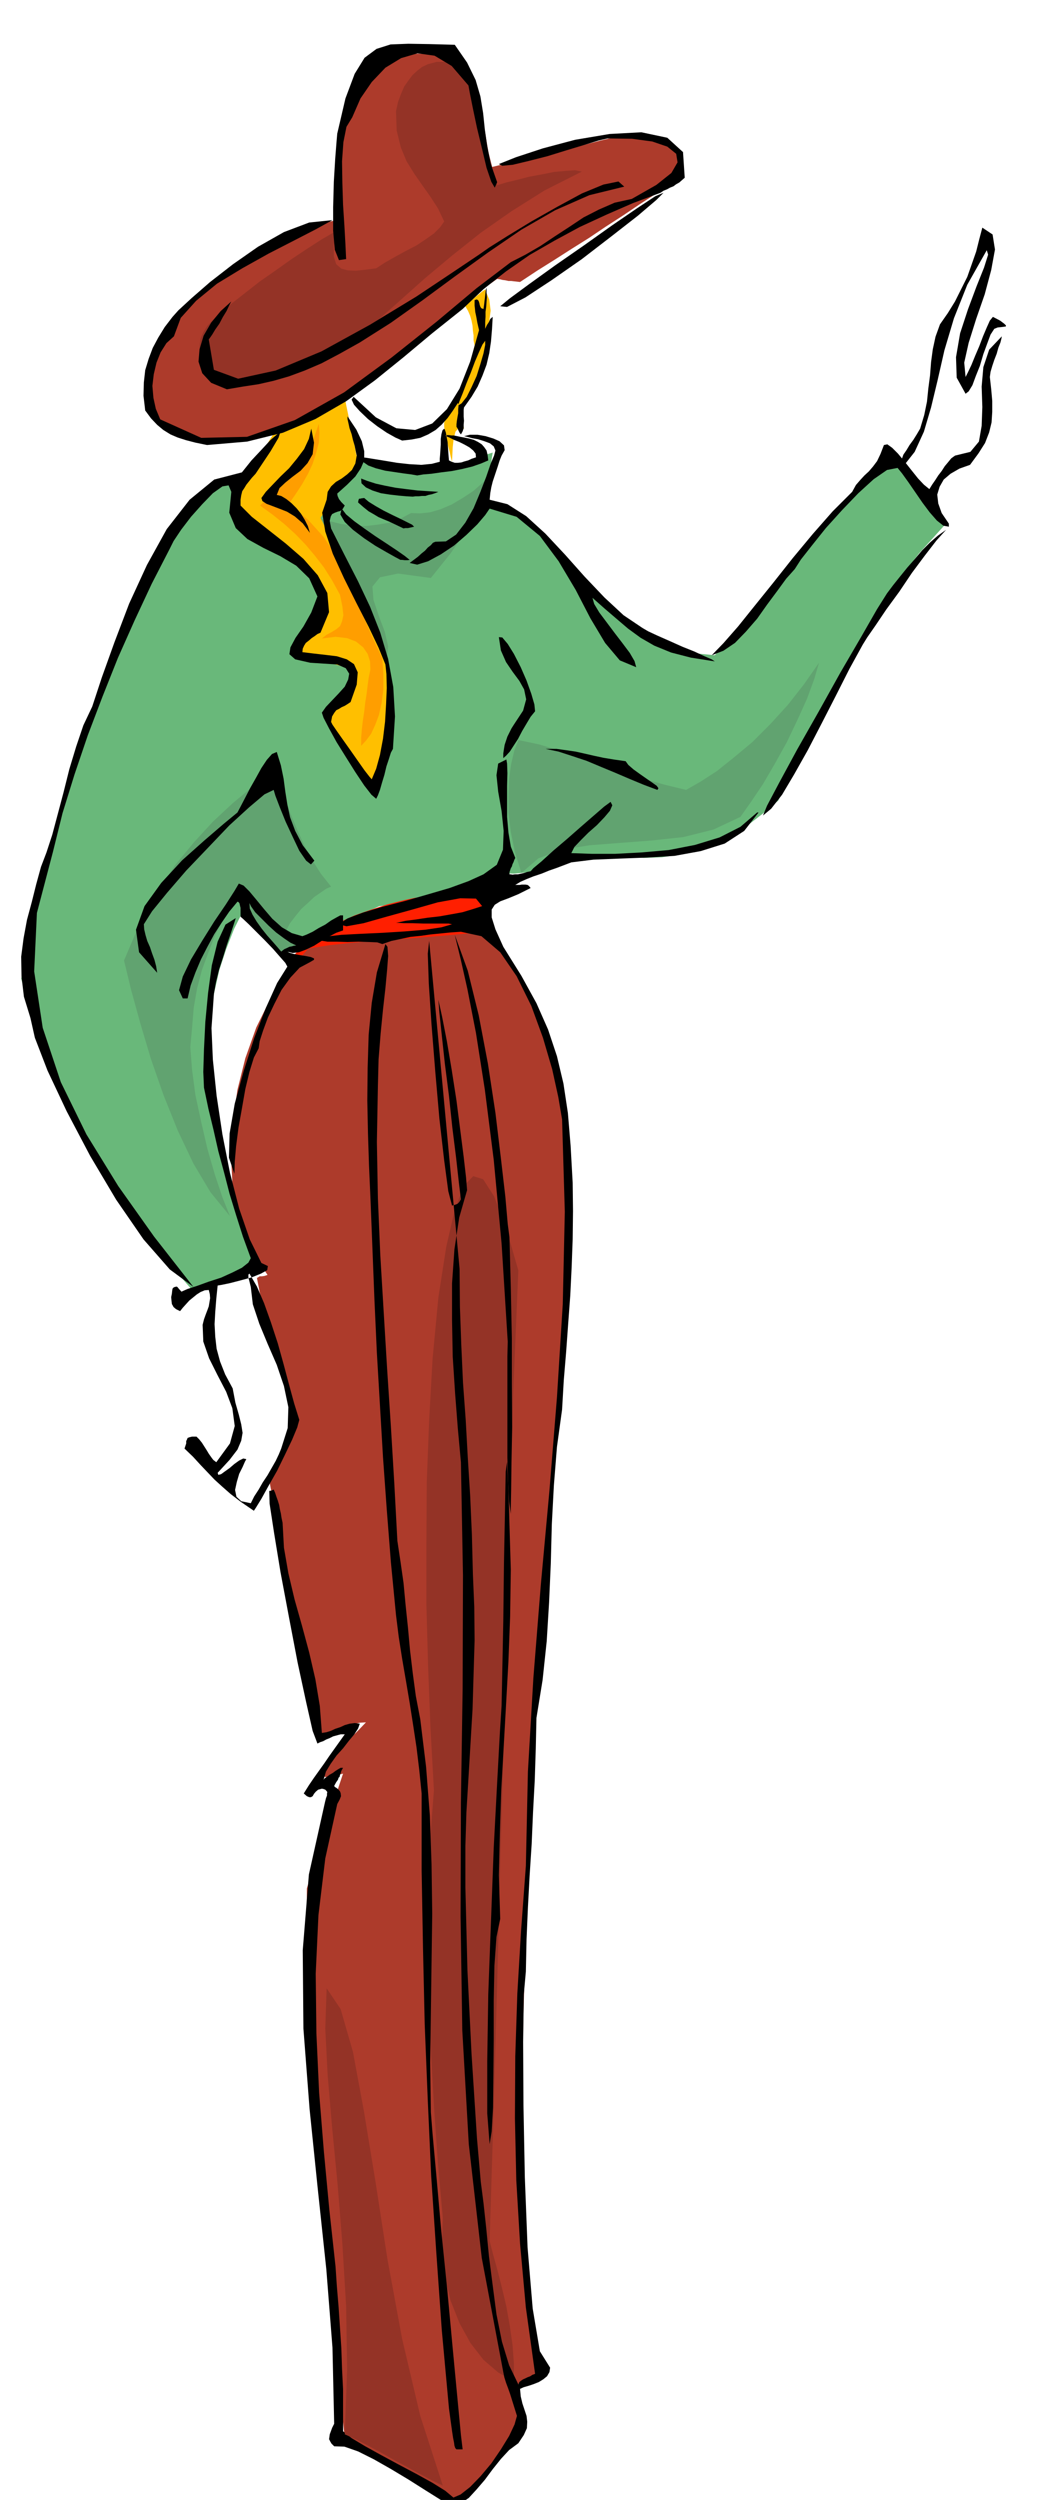 <svg xmlns="http://www.w3.org/2000/svg" width="490.455" height="1181.782" fill-rule="evenodd" stroke-linecap="round" preserveAspectRatio="none" viewBox="0 0 3035 7314"><style>.pen1{stroke:none}.brush2{fill:#61a370}.brush4{fill:#ad3b2b}.brush5{fill:#943326}.brush6{fill:#ffbf00}.brush8{fill:#000}</style><path d="m1442 1324-19 6-19 7-19 7-19 7-19 6-19 7-18 7-18 7-32-4-31-3-31-4-30-3-31-5-31-4-31-4-31-4-46 8-46 8-46 8-46 9-48 8-47 8-47 8-45 9-43 13-39 28-37 38-35 48-34 54-32 60-32 62-31 64-33 75-30 77-29 77-26 78-27 78-26 79-26 81-25 83-14 57-13 57-13 57-13 58-14 56-13 57-13 56-13 57 37 135 46 128 54 120 61 116 67 108 73 105 78 101 84 98 22-9 23-8 22-8 23-8 22-9 23-8 22-8 24-8-18-66-17-64-17-65-17-64-18-65-17-64-17-65-16-64-2-76 3-73 8-71 12-67 15-66 20-61 23-59 27-54 16 16 16 16 14 16 14 16 12 15 15 16 15 16 18 18 34-19 35-18 34-17 36-17 34-18 35-18 34-18 36-17 48-5 46-7 45-11 44-12 42-16 43-15 42-16 44-15 19 1 21 1 21-2 21-2 20-4 21-5 20-6 21-5 23-11 25-8 26-5 30-2 32-2 36 1 39 1 45 4 54-2 54-8 51-14 51-18 47-24 47-29 45-35 45-38 51-112 53-110 55-108 59-105 60-102 65-95 68-90 75-83-21-26-20-25-20-26-20-25-21-27-20-25-21-26-21-24-64 72-63 73-64 73-63 74-64 72-64 73-63 73-63 74-71-7-63-15-56-24-50-29-46-36-41-40-39-43-36-45-21-21-19-19-19-21-19-19-20-20-19-20-19-20-19-19-14-6-14-4-14-5-14-4-15-5-13-5-14-6-13-5 1-19 3-19 2-19 3-19 2-20 2-20 2-20 3-19z" class="pen1" style="fill:#69b87a"/><path d="m1442 1382-27 28-29 26-32 21-32 19-33 14-31 9-29 3-26-1-30 16-33 12-35 6-35 4-37-2-35-4-36-9-33-9 26 51 27 52 26 52 27 53 25 51 25 52 24 50 23 50 4-35-10-43-18-48-15-45-3-39 22-27 53-11 96 13 28-35 29-36 27-39 27-38 23-41 21-40 15-41 11-39zm-641 871 16 40 17 44 17 45 19 46 20 44 23 43 26 41 30 38-14 6-16 11-19 13-18 17-20 18-17 21-17 22-12 24-18-14-17-15-18-17-16-16-17-18-17-17-17-15-17-12-25 46-23 46-23 46-19 49-18 49-14 53-10 57-5 61-5 54 5 66 10 75 17 79 18 78 22 76 22 66 22 55-57-70-50-84-46-97-41-102-37-106-31-104-27-98-21-87 45-106 51-91 52-80 56-68 56-61 58-54 60-50 60-47zm716-88-12 32-9 38-6 43-2 49v51l7 56 12 59 19 61 50-43 69-25 80-13 90-7 92-7 93-10 88-22 79-37 31-44 35-52 35-60 35-63 31-65 28-62 21-57 14-48-44 63-47 60-52 57-52 52-54 45-50 40-48 31-42 24-62-15-61-17-62-21-61-20-62-22-61-20-61-18-61-13z" class="pen1 brush2"/><path d="m858 2797 29-30 33-26 36-24 40-20 42-19 46-16 49-16 52-13 28-6 29-4 29-4 30-4 29-5 30-5 30-6 30-5v128l-27 16-45 13-62 10-74 9-84 7-89 7-92 6-89 7z" class="pen1" style="fill:#ff1f00"/><path d="m902 2775 64-10 66-7 65-6 65-4 65-5 65-5 64-6 64-6 45 57 41 61 36 64 33 67 26 69 23 72 17 75 13 79 6 208-2 218-8 224-14 230-19 231-21 233-22 231-21 229-5 173-3 161-5 157-3 160-5 168-4 187-3 212-3 246 7 49 8 51 7 50 8 51 7 50 8 50 7 50 9 51-11 5-9 6-11 5-9 6-10 4-10 6-10 5-9 7 3 11 3 12 3 11 4 12 3 11 3 12 3 12 4 12-21 32-19 32-20 31-20 31-23 30-24 30-28 29-30 29-42-24-42-23-43-23-43-23-44-24-42-23-42-23-38-23-8-78-6-78-6-77-5-77-6-78-5-77-7-77-6-77-14-124-11-123-11-124-9-123-8-125-5-124-4-124v-124l12-39 14-41 14-43 14-44 13-45 13-43 13-42 13-39-46 11-18-4 3-18 19-26 28-32 32-31 29-29 20-21-18 1-16 4-16 5-15 7-16 6-16 6-16 4-16 2-19-90-20-92-20-95-20-95-21-96-19-94-18-92-17-89 11-25 11-21 9-19 10-17 9-18 10-18 11-21 13-24-19-54-18-56-18-59-16-58-16-58-13-53-12-50-8-41 8-5h7l7-1 9-3-20-30-17-30-15-31-13-31-12-33-10-32-9-33-6-32-5-98 5-96 14-96 23-92 32-90 41-83 51-78 60-70z" class="pen1 brush4"/><path d="m1283 3796 23-148 25-109 26-69 28-29 29 9 32 50 34 88 37 129-15 359-11 357-10 354-8 354-10 352-9 353-10 353-11 357 10 39 13 47 13 51 13 55 10 56 8 56 4 54v53l-46-26-43-37-38-49-32-58-27-68-17-74-8-81 3-85-14-157-11-156-9-157-6-156-4-157 1-157 5-156 12-155-10-181-7-180-5-180v-180l1-181 7-180 10-180 17-180z" class="pen1 brush5"/><path d="m1415 347-7-30-8-27-11-26-12-24-15-24-14-21-17-20-17-18h-221l-13 32-12 33-12 32-12 33-13 31-13 32-12 32-11 32-2 29-1 29-1 29v29l-1 28-1 29-1 28-1 29-42 8-42 13-42 17-41 21-43 24-42 27-43 29-42 33-47 29-41 34-36 38-29 41-26 42-21 46-17 47-12 50 14 43 23 36 29 28 36 22 42 13 49 8 55 1 61-5 74-30 73-32 71-36 70-38 66-44 64-46 62-52 60-54 22-18 23-18 23-18 24-17 23-18 23-17 23-18 24-17 8 1 8 2 8 1 9 2h8l8 1 9 1 9 1 50-33 51-32 50-32 51-32 49-33 51-33 49-33 51-33 8-11 8-10 8-10 8-10 7-11 8-11 7-11 8-10-5-29-10-21-18-16-22-9-28-7-30-2h-33l-35 4-47 11-46 12-46 11-45 12-46 10-46 11-46 11-45 11-4-18-3-17-3-18-3-17-3-18-3-18-3-18-1-18z" class="pen1 brush4"/><path d="m987 674-45 26-45 29-45 30-45 32-46 32-46 36-46 36-45 40-17 18-12 19-8 18-3 20v19l6 19 10 19 15 19 18 23 28 14 36 5 45-3 54-15 66-24 76-35 88-45 72-62 73-65 74-66 79-66 83-66 90-63 97-61 109-55-20-4-28 2-33 3-35 7-38 7-35 9-33 8-26 8-10-36-9-35-9-36-9-36-9-37-9-36-8-36-8-36-10-16-10-15-12-15-13-12-17-10-20-5h-24l-26 7-17 8-14 11-14 13-12 16-12 17-9 21-9 24-6 27 2 57 12 49 17 41 23 37 23 33 24 34 22 34 18 38-12 17-18 18-24 17-27 18-31 16-31 17-30 17-26 17-31 4-28 3-24-1-19-5-15-13-7-22v-33l10-44z" class="pen1 brush5"/><path d="m1362 896 8 14 6 14 4 14 3 15 1 14 2 14v15l3 15-7 30-8 30-10 28-11 29-13 27-13 27-14 27-13 27v12l2 15 3 15 4 15 3 14 4 15 3 14 4 15 1-23 1-20 2-18 3-15 3-12 6-7 8-4 11 2-2-9-1-9-1-9v-44l8-27 8-27 8-27 9-26 8-27 8-26 8-26 9-26 6-16 6-15 2-16 2-15-2-16-2-16-6-15-6-15-9 6-7 6-8 6-7 6-7 6-7 6-7 6-6 7zm-353 265-26 12-25 13-25 12-25 13-26 12-26 13-26 13-25 14-14 21-13 22-14 22-13 23-14 23-14 23-14 23-14 24-1 29 11 29 20 28 27 29 32 28 39 28 40 27 44 27 30 46 15 41v33l-9 30-18 25-22 25-25 23-24 25 21 3 21 4 22 4 22 5 21 5 21 6 22 6 22 7 4 24-1 21-8 18-10 16-14 13-15 14-16 12-15 14 17 26 18 26 18 25 18 26 17 25 17 25 18 25 19 26 24-62 18-61 10-61 4-60-5-60-11-59-21-59-28-56-19-39-18-38-18-38-18-37-19-38-18-37-18-37-18-36 14-21 14-20 14-21 14-20 13-21 14-21 13-21 14-19-6-24-4-24-6-24-4-23-5-24-5-24-5-24-4-23z" class="pen1 brush6"/><path d="m933 1240-13 38-16 36-20 33-22 31-25 27-26 27-26 24-24 23 36 26 35 28 32 29 30 31 27 32 27 35 24 38 23 42 7 34 3 26-4 18-6 14-11 9-13 8-15 8-14 11 40-5 34 4 26 10 21 17 13 19 7 22 1 24-5 24-3 22-3 25-4 25-3 27-4 26-3 26-2 24v24l14-15 15-20 12-26 11-29 8-36 5-39v-44l-3-47-29-61-26-61-24-60-25-59-31-58-36-55-46-51-57-46 20-29 19-29 17-30 14-30 10-31 8-30 2-30-2-26z" class="pen1" style="fill:#ff9e00"/><path d="m1495 4592-2 137-5 132-7 128-7 125-7 123-4 124-3 125 4 128-11 53-6 84-2 102v111l-1 107-1 95-4 70-6 37-7-90v-152l3-196 8-214 8-215 10-190 8-147 5-79 2-98 3-150 2-170 3-156 2-110 4-29 4 84 7 231zm-239-1839-4 37 3 88 8 120 11 138 12 137 14 122 12 90 11 42 8-2 8-3 5-5 5-8-6-49-8-72-11-88-10-94-12-94-9-83-7-66-3-38 11 50 14 72 14 83 14 90 11 86 10 78 7 61 3 37-23 80-14 93-7 100v107l2 107 7 108 8 103 9 98 6 331-1 332-5 333-1 333 5 333 19 333 38 333 63 334 3 15 5 16 6 16 6 17 5 16 5 16 5 16 5 16-7 25-16 34-24 39-28 41-31 37-31 32-28 22-21 9-24-20-37-23-47-26-51-27-52-28-47-26-40-24-25-20v-123l-3-60-2-60-4-60-4-60-5-60-4-59-18-165-16-170-14-173-8-174-2-175 8-171 20-166 35-159 7-13 4-10-1-9-2-5-5-6-5-4-5-3-2-3 6-11 5-7 2-6 3-3 1-5 2-5 2-7 5-9h-7l-7 4-8 5-8 6-9 5-8 6-7 5-3 4 7-24 14-23 17-24 19-21 17-22 16-19 11-17 5-14-15-2-15 2-14 4-13 6-15 5-13 6-13 4-13 2-6-79-13-78-18-78-21-78-22-78-18-76-13-75-4-73-3-14-2-13-3-13-2-12-4-13-4-11-4-12-4-9-7 3-6 1 1 37 13 85 19 116 25 133 25 131 25 116 19 84 14 37 8-4 9-3 9-5 10-4 10-5 11-3 11-3h12l-15 21-15 21-15 21-15 22-15 21-15 21-15 22-15 24 9 8 7 3h5l5-3 4-7 5-6 7-6 11-3 5 1 5 2 3 3 3 4-1 4v6l-3 8-3 12-47 211-18 222 2 229 18 235 24 234 25 235 18 229 5 223-6 12-4 11-3 8-1 8-1 6 3 6 4 7 8 8 30 1 40 14 46 23 51 29 50 30 49 31 43 27 36 22 24-9 25-17 23-25 24-28 23-31 24-30 24-26 27-20 16-24 9-20 1-19-2-17-6-18-6-18-5-21-2-22 11-5 14-4 15-5 15-6 13-8 11-9 7-12 2-13-30-48-21-125-15-179-8-205-4-209-1-187 2-139 6-67 2-94 4-93 5-93 6-93 4-93 5-93 3-93 2-90 18-111 12-113 7-114 5-114 3-115 6-113 9-113 15-109 5-86 7-84 6-83 6-81 4-82 3-82 1-83-1-83-6-108-8-96-13-86-19-80-26-78-34-77-44-80-53-85-23-51-11-35v-23l9-14 16-10 24-9 29-12 36-18-5-6-4-3-6-1h-11l-6 1h-13l15-9 18-8 20-8 24-8 22-9 23-8 21-8 21-8 65-8 75-3 80-3 82-5 77-14 70-22 57-37 42-54h-4l-49 42-61 31-72 22-77 15-80 7-76 4h-70l-59-2 9-18 19-20 22-22 25-22 22-23 16-19 7-16-5-10-19 14-30 26-38 33-41 36-40 34-34 31-24 20-8 9-10 2-9 3-9 2-9 2h-9l-7 1-6-1h-3v-6l2-6 2-6 3-5 2-7 3-6 2-6 3-6-13-33-7-41-4-46v-91l1-37-1-28-2-12-24 12-5 34 5 48 10 57 6 58-2 55-18 44-39 28-44 20-55 20-65 19-66 19-66 17-57 17-45 17-26 17 23 6 50-9 67-19 76-21 74-21 66-12 46 1 18 22-28 9-30 9-33 6-34 6-35 4-33 5-31 4-28 6h6l18 1h25l31 1h74l10 2-31 9-47 7-60 5-64 4-65 3-57 3-44 5-22 8 6 4 19 3h27l32 1 32-1 31 1 24 1 15 5 26-9 28-6 28-6 30-3 28-4 30-3 30-3 30-2 60 13 55 47 48 70 43 87 34 93 27 92 18 82 11 65 8 270-6 271-17 272-22 273-25 273-22 275-16 274-6 276-14 189-11 185-6 183-1 182 4 181 11 185 17 187 27 194-8 3-6 4-8 3-6 3-7 3-6 4-5 4-3 7-27-56-21-69-16-80-11-84-11-86-8-82-8-74-8-62-11-126-8-124-8-124-6-122-6-123-3-121-3-122v-120l3-99 6-100 6-101 6-101 3-102 3-99-1-98-4-95-3-117-5-113-7-112-6-109-8-110-5-110-4-111-1-112-89-959z" class="pen1 brush8"/><path d="m1336 7166-3-3-1-2-2-6-1-8-3-15-3-20-4-29-5-37-21-229-16-226-15-224-10-222-9-223-5-223-4-226v-226l-7-69-8-66-10-66-10-64-11-65-11-64-10-64-8-64-15-155-12-153-11-153-9-153-9-153-7-153-6-153-6-152-4-90-3-93-2-97 1-96 3-97 9-93 15-89 25-83 6 8 2 27-3 40-5 54-7 62-7 71-6 75-2 78-3 164 3 165 7 166 10 167 10 166 11 168 10 167 9 168 9 60 9 63 6 64 7 67 6 66 8 67 9 67 13 68 17 139 11 142 5 143 2 145-2 144-2 146-2 145 2 146 5 63 11 121 14 158 18 177 16 172 14 148 10 105 5 42h-18zM743 4420l-38-26-30-23-25-22-22-20-21-22-20-21-22-24-25-24 3-9 2-6v-7l2-4 2-5 5-2 8-2h13l8 8 8 10 7 11 7 11 6 10 7 10 6 8 9 7 40-55 14-51-7-52-18-48-26-50-24-48-17-49-2-49 4-16 5-14 5-13 4-11 2-12 2-12-1-12-3-12-12 1-12 5-11 7-11 9-11 9-10 11-9 10-8 10-12-6-7-6-5-9-1-9-1-11 2-10 1-9 1-6 4-4 4-1 3-1 3 1 4 5 8 9 18-8 28-9 33-12 37-12 33-15 28-14 19-15 7-13-23-63-20-63-19-62-16-62-17-63-14-62-15-62-13-62-2-46 2-66 4-81 8-84 11-81 17-69 23-50 30-19-6 19-9 27-11 32-11 36-12 37-9 37-6 34-2 30-5 70 4 92 11 106 17 113 22 112 27 105 31 90 34 69 19 9-2 12-18 10-27 11-33 9-31 8-24 5-12 2-4 39-3 38-2 36 2 37 4 35 10 37 15 38 22 41 8 42 10 35 7 28 4 25-4 23-11 26-23 30-35 38 2 6 8-2 11-8 14-10 14-12 14-10 12-6 9 2-4 7-7 16-10 20-7 24-5 23 4 20 14 13 28 6 10-20 13-20 12-21 14-21 12-21 12-21 9-19 7-17 19-60 2-61-13-62-21-62-27-62-24-58-19-57-6-51-3-12-2-8-2-6v-10l3-3 22 38 21 49 20 56 20 61 17 61 16 60 15 55 15 48-6 22-15 36-21 44-23 47-25 44-21 38-16 26-6 9zm752 9-5-36-3-56-2-72v-297l1-43-18-287-23-245-26-205-26-166-25-128-20-89-13-53-4-17 38 105 32 130 27 142 22 144 16 133 13 112 7 80 5 38 4 149 3 147v137l1 123-2 103-1 81-1 51v19z" class="pen1 brush8"/><path d="m89 2978-19-62-7-59-1-58 7-54 10-54 14-52 13-52 14-51 16-42 17-52 16-60 17-64 17-68 20-66 21-62 26-55 28-85 37-103 43-113 52-113 58-105 67-86 72-59 81-21 28-35 30-32 26-28 20-17 8-4-5 15-23 39-44 66-11 12-8 10-8 10-6 10-6 9-3 12-2 13v17l33 33 47 37 52 41 52 45 42 48 28 52 5 56-25 60-9 4-8 6-9 6-8 7-9 7-5 8-4 9-1 10 33 4 35 4 33 4 29 9 21 14 11 24-3 36-18 51-9 6-8 5-9 4-8 5-8 4-6 8-6 10-3 16 4 8 13 19 19 27 22 31 21 30 19 27 14 18 7 8 13-31 11-40 9-48 6-50 3-51 2-47-1-41-3-28-20-49-29-61-36-70-36-72-33-72-22-65-9-55 13-38 3-23 10-16 14-13 17-10 16-12 14-13 10-19 4-23-3-14-3-15-5-17-4-17-6-17-3-14-3-13v-8l26 39 16 34 7 29v27l-10 23-16 24-24 24-29 26 1 7 4 9 7 9 10 10-6 10-7 6-8 2-8 3-8 4-4 7-3 13 4 22 40 79 39 76 35 74 30 76 23 77 15 82 5 86-6 95-6 11-6 19-7 21-6 25-7 23-6 21-6 16-5 10-14-12-21-27-26-39-27-43-28-45-22-40-16-31-5-15 12-17 18-19 19-20 18-20 10-21 3-17-10-16-25-11-79-5-44-10-17-15 3-20 15-28 23-33 23-41 18-47-24-53-38-37-47-28-49-24-47-26-34-32-19-45 6-61-8-19-18 3-28 20-31 32-33 37-29 38-22 33-12 24-52 101-50 107-49 110-45 113-43 113-39 115-35 113-28 113-47 179-8 171 25 165 53 159 75 153 93 151 105 148 115 147-69-51-77-88-80-116-76-128-69-131-56-119-37-96-13-58z" class="pen1 brush8"/><path d="m686 3434-16-47 2-71 15-87 26-95 31-97 34-88 33-73 30-48-6-11-15-17-21-24-24-25-25-25-22-22-17-16-7-6v-26l-2-8-1-5-3-4-3-1-24 29-22 32-22 34-20 37-19 37-16 38-14 38-9 38h-14l-11-24 11-40 24-50 33-55 35-56 34-50 25-39 13-22 14 6 17 17 20 24 23 28 24 28 28 25 29 17 31 9 13-5 17-8 18-11 19-10 17-12 16-9 11-6h8v44l-20 7-21 11-22 13-22 14-23 11-21 8-19 2-15-4 5 3 14 4 16 3 19 3 15 3 9 4v4l-12 7-30 16-27 29-26 36-21 41-19 40-14 38-10 31-3 21-14 27-13 42-12 50-10 57-10 56-7 54-4 46-1 35z" class="pen1 brush8"/><path d="m460 2846-53-60-9-66 25-69 49-68 61-66 65-58 57-49 40-33 9-17 13-25 15-29 17-30 16-29 16-24 15-17 14-6 12 39 8 39 5 38 6 38 8 37 15 40 22 42 34 45-10 11-14-11-20-29-19-40-21-45-17-42-13-34-5-17-27 13-45 38-58 53-62 65-64 67-56 65-44 54-24 38 1 15 4 17 5 17 8 18 6 18 7 19 5 19 3 19z" class="pen1 brush8"/><path d="m730 2642 5 10 12 17 18 18 21 21 22 20 23 17 19 13 17 8-7 1-7 2-6 1-6 3-9 4-9 7-11-13-14-16-16-18-16-20-15-21-12-20-8-18-1-16z" class="pen1 brush2"/><path d="m2233 2386 12-29 36-68 52-96 63-111 64-115 60-103 47-82 29-46 18-24 20-25 21-26 22-25 22-26 23-23 23-20 24-17-28 31-34 44-38 51-37 55-38 52-31 46-25 36-13 21-39 71-40 79-41 80-41 79-40 71-35 59-32 41-24 20zm-309-75-40-15-41-17-42-18-41-17-43-18-42-14-40-13-38-8h32l29 4 27 4 27 6 26 6 28 6 30 5 35 5 8 11 15 13 18 13 20 14 16 11 14 10 5 7-3 5zm-451-93v-14l2-13 2-12 4-12 4-12 6-12 6-12 7-11 27-41 9-33-6-29-14-25-20-27-19-28-15-34-6-39 10 1 16 19 18 29 20 39 17 39 14 39 9 31 2 20-13 16-12 20-13 22-12 23-13 20-11 17-11 12-8 7zm-40-730-13 19-23 27-32 31-36 31-39 26-37 20-32 10-22-5 12-9 12-9 11-10 10-8 8-9 9-7 6-7 7-3 31-1 30-20 27-35 24-42 20-48 17-44 13-38 10-24 4-15-5-12-11-9-16-6-19-6-17-3-15-4-9-2 17-4h23l23 4 23 7 18 8 13 12 2 14-9 16-6 15-5 16-5 15-5 15-5 15-4 16-3 17-2 20 52 13 55 35 56 51 58 62 57 64 58 61 56 52 55 37 17 10 28 13 34 15 38 17 35 14 30 14 21 9 9 6-70-11-58-15-49-20-40-23-37-27-34-29-35-30-35-31 5 18 15 25 21 28 24 32 23 30 21 28 14 24 5 18-48-20-43-51-43-72-43-83-50-84-55-74-68-56-79-24zm650 429 34-35 43-49 49-61 54-67 57-72 59-71 58-66 57-57 11-20 13-15 12-13 13-12 12-14 12-16 10-21 10-26 10-2 14 10 17 17 20 24 19 24 20 25 17 18 16 13 8-13 9-13 9-14 10-13 9-14 10-12 9-11 11-8 45-11 25-30 8-46 2-55-2-60 5-57 17-51 37-39-1 6-3 12-6 15-5 18-7 18-6 18-5 17-2 15 4 36 3 34v32l-2 31-7 29-12 31-19 30-25 34-31 11-26 15-20 17-12 21-7 23 3 26 10 28 21 31v9l-16-3-19-15-21-24-21-28-22-32-20-29-18-25-13-16-31 6-39 27-45 41-48 50-47 52-40 50-33 42-18 28-25 28-27 37-29 39-29 41-33 38-32 33-34 23-34 13zm-911-279-15-8-25-14-33-19-33-22-33-25-24-23-13-22 4-17 13 17 24 20 29 21 33 23 32 21 30 20 23 16 15 12-6 1h-8l-8-1h-5zm9-92-23-11-19-9-17-7-14-6-15-9-14-8-15-12-16-14 1-6 1-3 1-2h3l4-1 8-1 13 11 21 13 23 13 26 13 23 11 20 10 14 7 6 6-9 2-9 2h-8l-5 1zm-416-89 13-18 20-21 23-24 25-24 23-28 21-28 14-30 7-30 8 41-4 34-15 26-20 22-24 18-21 17-17 16-8 20 13 3 15 9 15 12 15 15 13 16 11 18 9 18 6 20-21-28-23-20-23-14-23-9-21-8-16-6-12-8-3-9zm443-4-18-1-23-2-26-3-26-4-25-8-19-9-13-12-1-14 18 7 25 8 27 6 31 6 31 4 33 4 31 2 30 2-10 4-9 3-10 2-9 3h-10l-10 1h-9l-8 1z" class="pen1 brush8"/><path d="m1221 1391-17-3-23-3-27-4-27-4-27-7-22-8-16-11-5-13 13 1 25 4 31 5 36 6 36 4 35 2 31-3 23-6v-9l1-11 1-15 1-15v-17l2-14 3-11 5-5 2 3 3 9 2 12 3 15 1 15 1 15 1 13 1 11 8 4 9 3h9l10-1 9-3 11-3 11-5 12-4-1-11-7-9-11-9-14-8-16-8-15-6-14-7-10-4v-3h9l7 1h7l10 2 9 2 11 2 15 3 14 4 12 6 11 7 7 8 7 10 3 13 2 16-21 9-26 9-29 7-30 6-32 4-28 4-24 2-18 3zm1419-22-4-13 3-12 5-14 9-13 9-15 11-15 10-16 10-17 12-40 8-39 4-39 5-38 3-39 5-37 8-37 13-36 23-33 21-34 18-36 18-36 13-37 13-37 9-36 9-34 30 20 7 44-11 60-19 71-25 72-22 70-13 58 4 42 7-14 10-21 11-27 12-28 11-29 11-26 9-20 9-11 21 11 12 9 5 5v3l-6 1-8 1-10 1-10 4-11 17-10 27-11 30-10 34-12 30-10 27-11 18-9 7-26-47-2-60 12-70 23-70 25-67 22-55 12-38-4-13-57 101-39 98-28 94-20 88-19 79-21 71-27 59-37 47zm-2034-67-34-7-27-7-25-8-21-9-21-13-18-15-18-19-17-23-5-43 1-39 4-36 10-33 12-32 16-30 19-31 23-30 17-19 39-36 54-47 67-52 73-51 76-43 74-28 68-7-49 27-64 33-74 38-77 43-74 45-61 50-45 50-20 54-22 20-17 27-12 30-8 34-4 34 3 35 7 32 13 31 120 54 134-3 140-49 144-81 139-102 132-105 117-98 100-76 43-22 43-25 42-28 43-28 42-28 45-23 46-20 50-11 72-41 44-35 18-31-4-25-26-21-44-15-59-8-72-1-26 6-42 13-53 16-55 17-55 14-46 11-31 3-10-5 50-20 79-26 94-25 101-17 93-5 76 16 46 42 5 75-8 7-8 7-9 5-8 6-10 4-9 5-10 4-9 6-80 30-78 34-78 36-74 40-73 42-69 48-66 52-61 58-89 71-85 71-83 67-84 61-90 52-95 40-105 26-117 10z" class="pen1 brush8"/><path d="m1177 1289-20-9-25-14-28-19-27-21-24-23-17-19-7-15 6-8 65 60 60 32 55 5 50-19 43-42 37-60 31-79 26-92-5-22-3-17-3-14-1-10-1-9v-16l6-2 4 2 2 3 2 6 1 5 2 6 3 4 6 2 1-7 1-7 1-9 1-8 1-9 1-9 1-8 2-5v14l1 14-1 13-1 15-2 14v15l-1 16v19l5-11 6-9 4-9 7-6-2 36-3 36-5 34-8 34-12 32-14 32-18 30-22 31-1 7v20l1 12-1 11v11l-3 9-5 9-4-5-3-6-3-7-3-4v-8l1-9 2-12 2-11v-12l1-9-1-7-1-2-15 23-15 21-17 19-18 16-22 13-23 10-26 5-27 3z" class="pen1 brush8"/><path d="m1340 1187 11-7 15-19 14-28 15-33 11-35 9-31 5-25v-12l-8 11-10 22-12 28-12 32-13 32-11 29-9 22-5 14z" class="pen1 brush6"/><path d="m664 1139-46-19-26-28-11-34 3-36 12-40 22-38 28-34 31-28-6 11-8 17-11 18-10 19-12 17-9 15-7 10-3 4 15 89 71 26 110-24 134-56 142-78 135-82 111-74 73-49 30-21 54-34 69-42 76-43 72-39 63-26 44-9 17 15-102 25-100 44-99 57-98 67-97 70-95 70-93 66-90 57-59 33-53 28-49 21-46 17-45 13-44 10-46 7-47 8zm800-243 28-23 57-42 75-54 85-59 83-59 73-50 53-35 24-10-21 21-54 46-77 60-87 67-89 62-76 50-54 28-20-2zM987 391l24-103 27-72 29-47 35-26 41-13 52-2 61 1 75 2 36 52 25 51 14 48 8 49 5 48 7 49 10 51 19 54-7 16-10-17-14-41-13-55-15-62-12-57-9-45-4-22-49-57-50-30-50-7-48 14-46 28-40 42-33 48-24 55-17 28-9 45-4 56 1 63 2 64 4 62 3 54 2 43-21 3-12-30-5-56v-69l2-74 4-67 4-51 2-23z" class="pen1 brush8"/><path d="m956 5817-4 118 7 137 13 152 16 166 14 174 11 183 3 186-7 189 29 13 35 18 38 20 39 22 39 21 38 21 36 19 33 16-66-204-53-225-43-233-35-227-34-207-32-173-36-125-41-61z" class="pen1 brush5"/></svg>
